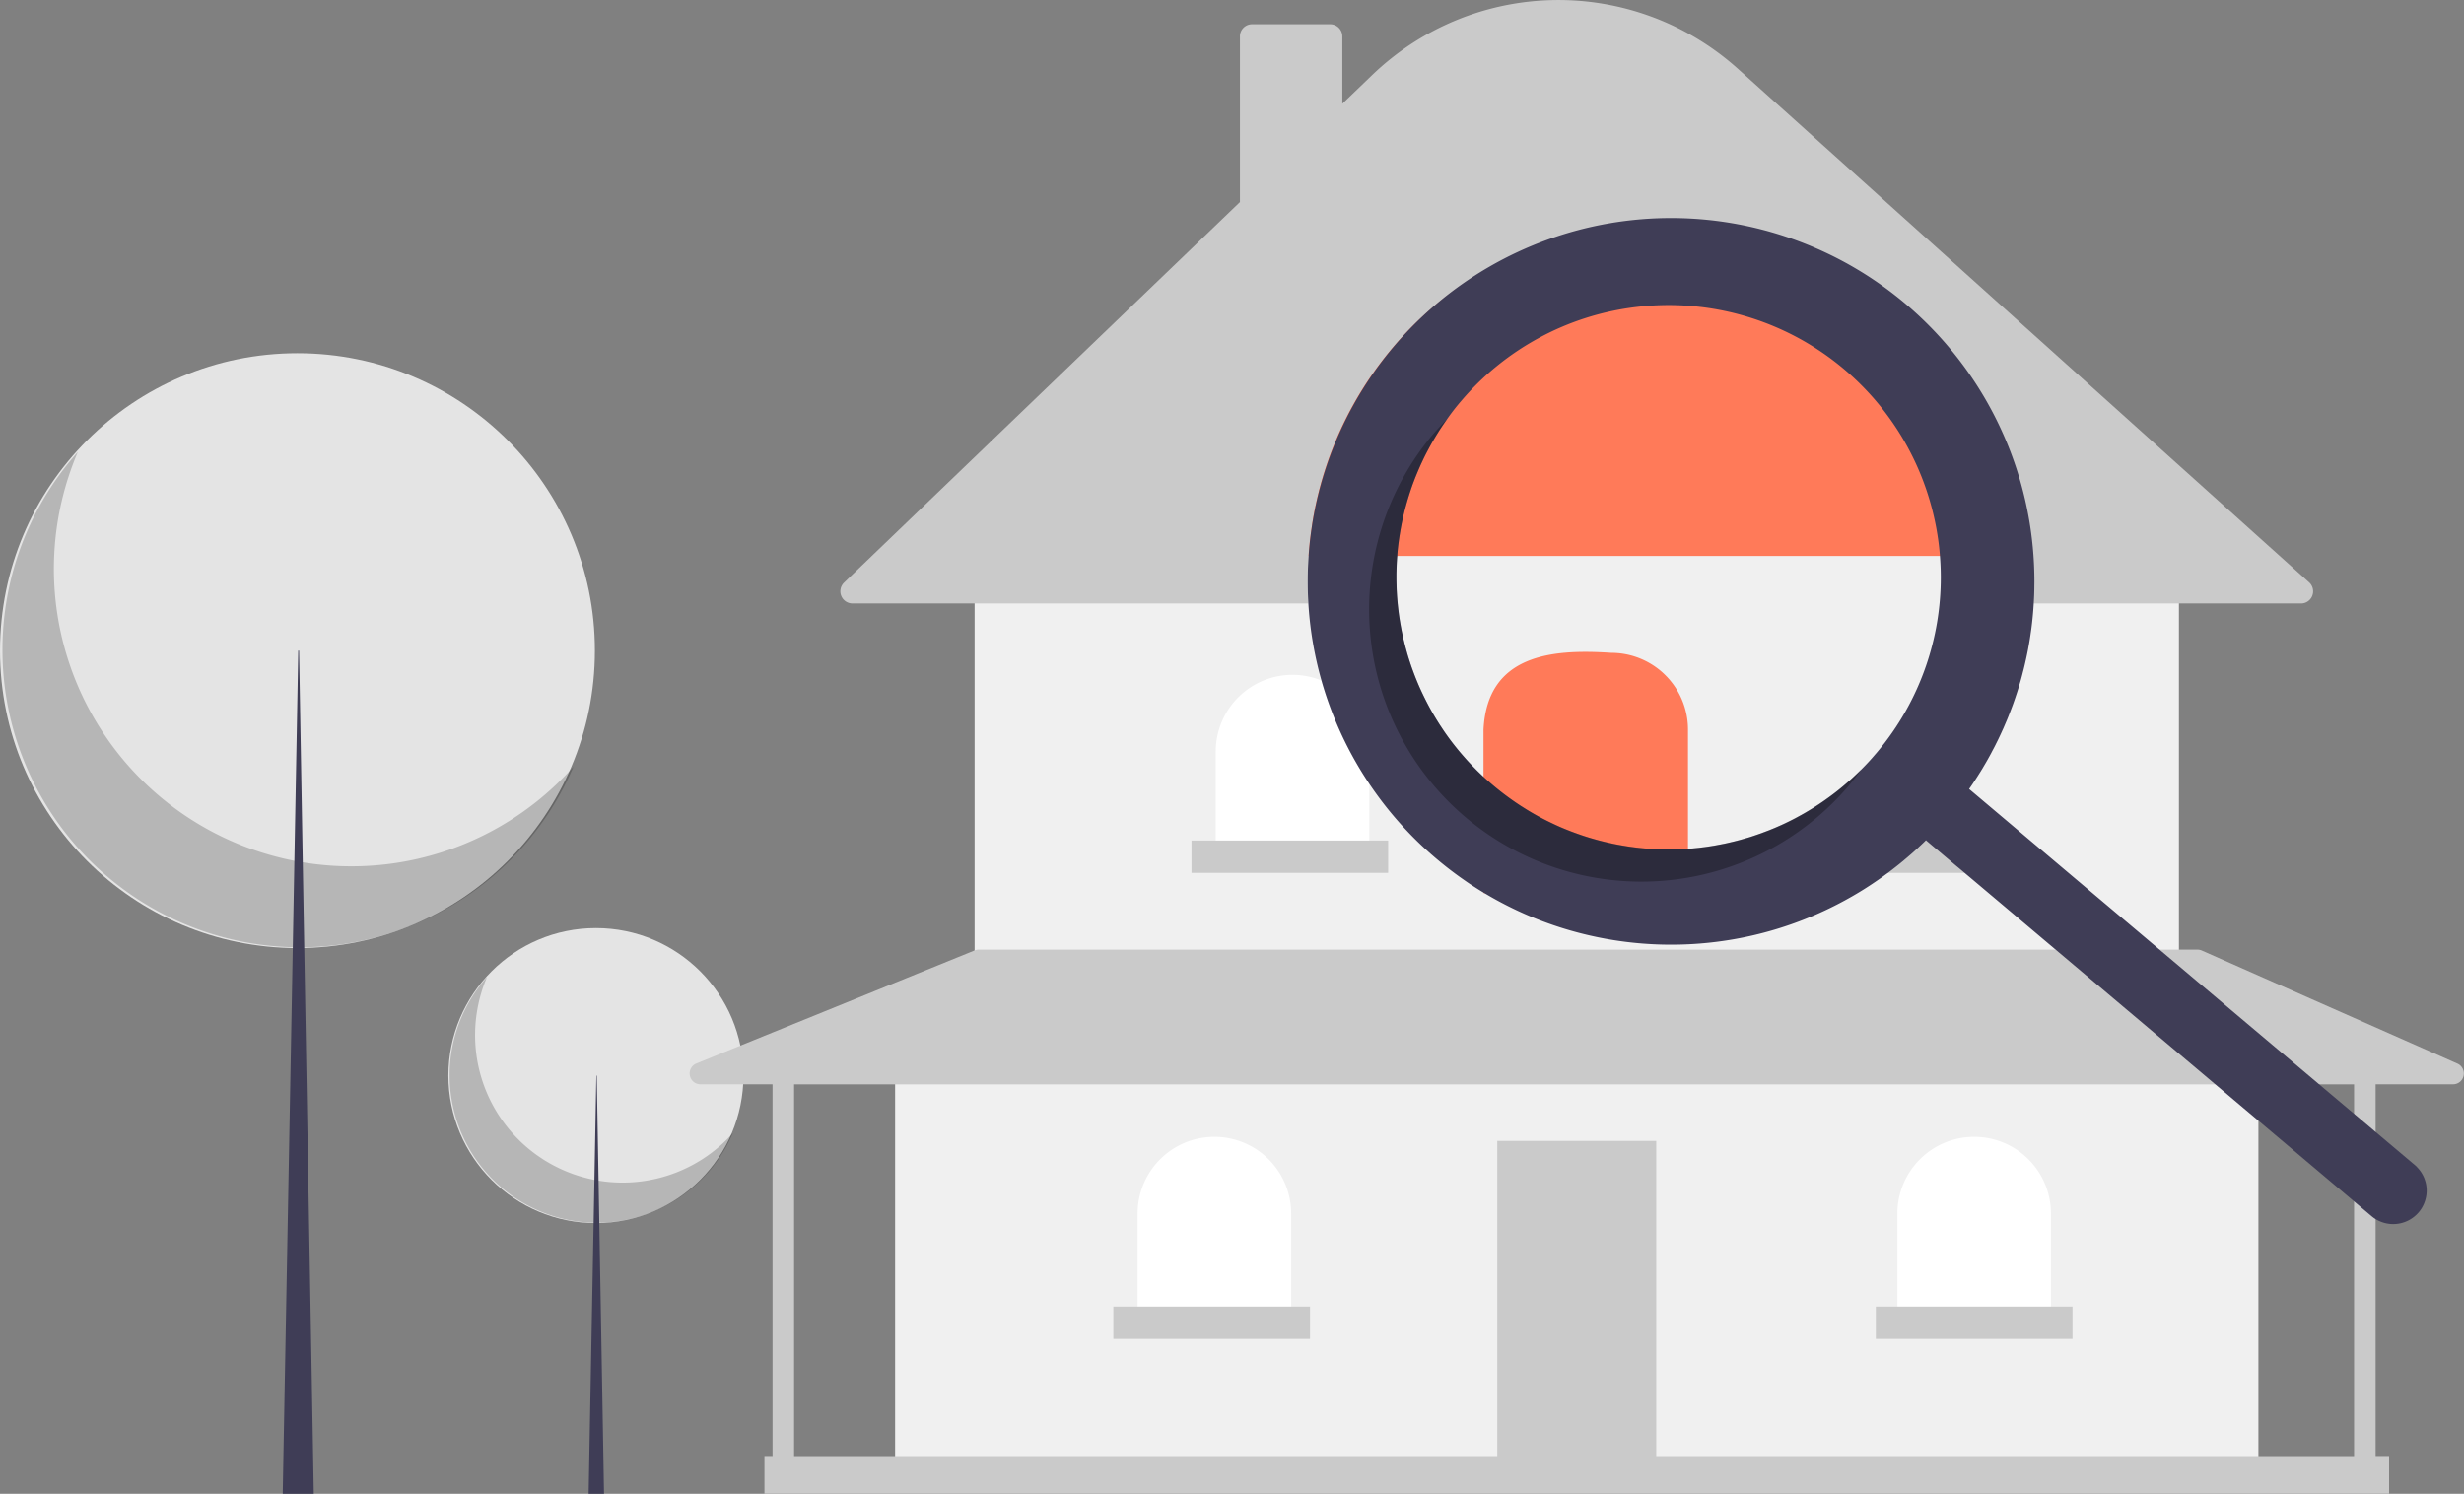<svg xmlns="http://www.w3.org/2000/svg" width="227.996" height="138.238" viewBox="0 0 227.996 138.238"><rect x="0" y="0" width="227.996" height="138.238" fill="#808080" stroke="none"/><g id="undraw_House_searching_re_stk8" transform="translate(-20.68)"><circle id="楕円形_67" data-name="楕円形 67" cx="13.65" cy="13.65" r="13.65" transform="translate(62.17 85.887)" fill="#e4e4e4"/><path id="パス_692" data-name="パス 692" d="M352.831 519.474a13.651 13.651 0 0022.746 14.447 13.652 13.652 0 11-22.746-14.447z" transform="translate(-287.09 -429.055)" opacity=".2" style="isolation:isolate"/><path id="パス_693" data-name="パス 693" d="M246.69 325.819h.037l.675 38.7h-1.425z" transform="translate(-170.831 -226.282)" fill="#3f3d56"/><circle id="楕円形_68" data-name="楕円形 68" cx="27.522" cy="27.522" r="27.522" transform="translate(20.681 32.688)" fill="#e4e4e4"/><path id="パス_694" data-name="パス 694" d="M220.909 360.416a27.524 27.524 0 0045.859 29.128 27.524 27.524 0 11-45.859-29.128z" transform="translate(-193.028 -318.588)" opacity=".2" style="isolation:isolate"/><path id="パス_695" data-name="パス 695" d="M154.763 197.087h.076l1.361 78.028h-2.873z" transform="translate(-106.486 -136.877)" fill="#3f3d56"/><rect id="長方形_1771" data-name="長方形 1771" width="126.147" height="37.395" transform="translate(103.506 97.851)" fill="#f0f0f0"/><rect id="長方形_1772" data-name="長方形 1772" width="14.709" height="29.667" transform="translate(159.225 105.58)" fill="#cacaca"/><rect id="長方形_1773" data-name="長方形 1773" width="111.438" height="34.404" transform="translate(110.86 53.725)" fill="#f0f0f0"/><path id="パス_696" data-name="パス 696" d="M602.884 279.344H468.85a1.122 1.122 0 01-.777-1.931L504.7 242.2v-15.334a1.123 1.123 0 011.122-1.122h7.23a1.123 1.123 0 011.122 1.122v6.234l2.767-2.66a24.859 24.859 0 0133.849-.563l52.84 47.513a1.122 1.122 0 01-.75 1.956z" transform="translate(-369.288 -223.5)" fill="#cacaca"/><path id="パス_697" data-name="パス 697" d="M443.024 204.421a7.105 7.105 0 017.105 7.105v9.6h-14.21v-9.6a7.105 7.105 0 017.105-7.105z" transform="translate(-302.746 -141.97)" fill="#fff"/><path id="パス_698" data-name="パス 698" d="M529.117 204.829a7.105 7.105 0 017.105 7.105v9.6h-14.21v-9.6a7.105 7.105 0 017.105-7.105z" transform="translate(-362.538 -142.254)" fill="#fff"/><path id="パス_699" data-name="パス 699" d="M615.211 205.237a7.105 7.105 0 017.105 7.105v9.6h-14.21v-9.6a7.105 7.105 0 017.105-7.105z" transform="translate(-422.33 -142.537)" fill="#fff"/><path id="パス_700" data-name="パス 700" d="M649.485 344.373a7.105 7.105 0 017.105 7.105v9.6h-14.21v-9.6a7.105 7.105 0 017.105-7.105z" transform="translate(-446.133 -239.168)" fill="#fff"/><path id="パス_701" data-name="パス 701" d="M419.359 344.373a7.105 7.105 0 017.105 7.105v9.6h-14.21v-9.6a7.105 7.105 0 017.105-7.105z" transform="translate(-286.311 -239.168)" fill="#fff"/><path id="パス_702" data-name="パス 702" d="M585.639 521.714l-23.664-10.471a1 1 0 00-.4-.085H448.794a1 1 0 00-.376.073L422.66 521.7a1 1 0 00.376 1.921h6.683v34.4h-.748v3.49H579.3v-3.49h-1.246v-34.4h7.181a1 1 0 00.4-1.909zm-9.579 36.313H431.713v-34.4H576.06z" transform="translate(-337.556 -423.279)" fill="#cacaca"/><rect id="長方形_1774" data-name="長方形 1774" width="18.199" height="2.992" transform="translate(130.929 77.782)" fill="#cacaca"/><rect id="長方形_1775" data-name="長方形 1775" width="18.199" height="2.992" transform="translate(157.604 77.782)" fill="#cacaca"/><rect id="長方形_1776" data-name="長方形 1776" width="18.199" height="2.992" transform="translate(184.28 77.782)" fill="#cacaca"/><rect id="長方形_1777" data-name="長方形 1777" width="18.199" height="2.992" transform="translate(194.252 120.912)" fill="#cacaca"/><rect id="長方形_1778" data-name="長方形 1778" width="18.199" height="2.992" transform="translate(123.699 120.912)" fill="#cacaca"/><path id="パス_704" data-name="パス 704" d="M675.285 387.255c0 .2 0 .394-.006.59 0 .235-.009.467-.018.7-.009.2-.018.406-.031.608a32.817 32.817 0 01-.363 3.381q-.073.477-.165.953c-.031.159-.061.318-.095.477-.064.315-.134.632-.208.947l-.018.076c-.037.156-.073.309-.113.464-.012.046-.021.089-.037.134a43.25 43.25 0 01-.22.831c-.073.251-.147.5-.223.748a.785.785 0 00-.024.079c-.147.474-.3.941-.474 1.405a36.76 36.76 0 01-.571 1.466c-.1.241-.2.47-.3.7-.024.055-.049.11-.076.165-.107.241-.217.477-.33.712 0 0 0 .009-.006.012-.089.189-.183.379-.278.565a.023.023 0 01-.006.015 18.88 18.88 0 01-.284.547l-.156.3-.018.034c-.2.364-.4.724-.611 1.081l-.137.235a7.424 7.424 0 01-.144.235q-.046.082-.1.165c-.064.1-.128.211-.2.315l-.04.064-.348.538c-.144.217-.29.431-.44.645l-3.318 5.31-.144-.119-.04-.037-.131-.11-.36-.305c-.11.107-.217.214-.327.318-.043.043-.089.082-.131.125l-.1.092a31.991 31.991 0 01-21.379 9.089h-.009a34.918 34.918 0 01-17.423-4.112 5.241 5.241 0 01-.351-.193 32.49 32.49 0 01-2.047-1.207s-.006 0-.009-.006q-1.164-.825-2.273-1.76a33.583 33.583 0 01-11.891-27.427c.009-.2.021-.406.037-.611q.073-1.109.226-2.209c.028-.2.058-.409.089-.611h65.31q.192 1.4.266 2.82c.029.59.045 1.177.045 1.766z" transform="translate(-467.586 -334.044)" fill="#f0f0f0"/><path id="パス_705" data-name="パス 705" d="M675.161 318.763a33.022 33.022 0 00-65.31 0c-.031.2-.061.406-.089.611q-.151 1.1-.226 2.209h65.89q-.073-1.416-.265-2.82z" transform="translate(-467.774 -270.137)" fill="#ff7a59"/><path id="パス_706" data-name="パス 706" d="M681.443 443.289h-18.922v-15.137c.349-6.917 6.261-7.476 11.817-7.1a7.1 7.1 0 017.105 7.105z" transform="translate(-504.572 -360.637)" fill="#ff7a59"/><path id="パス_707" data-name="パス 707" d="M625.534 341.253h.006zm-7.61-23.264c-.012.076-.027.153-.04.229.012-.076.028-.153.043-.229zm-.379 2.82c-.009.116-.018.232-.024.348q.009-.174.028-.348a.45.45 0 010-.064c-.001.021-.001.042-.004.064zm7.989 20.447h.006l-.006-.006zm-7.61-23.267c-.012.076-.027.153-.04.229.012-.076.028-.153.043-.229zm-.4 3.168q.009-.174.028-.348a.451.451 0 010-.064c0 .021 0 .043-.006.064-.01.116-.019.232-.025.348zm94.381 56.2a2.071 2.071 0 00-.189-.177l-15.135-12.77-.391-.33-1.488-1.256-.373-.315-2.12-1.79-.58-.489-1.2-1.014-.614-.519-5.792-4.885-3.321-2.8-.446-.376-9.785-8.258c.15-.214.3-.428.44-.645l.348-.538.04-.064c.067-.1.131-.211.2-.315q.055-.083.1-.165c.049-.076.1-.156.144-.235s.092-.156.137-.235c.214-.357.416-.718.611-1.081l.018-.034.156-.3c.1-.18.193-.364.284-.547a.023.023 0 00.006-.015c.095-.186.189-.376.278-.565 0 0 0-.009.006-.012.113-.235.223-.47.33-.712.027-.055.052-.11.076-.165l.3-.7c.1-.233.2-.486.293-.73s.189-.492.278-.736q.252-.7.474-1.405a.785.785 0 01.024-.079c.076-.25.15-.5.223-.748a21.626 21.626 0 00.22-.831c.015-.046.024-.089.037-.134.04-.156.076-.309.113-.464l.018-.076c.073-.315.144-.632.208-.947.034-.159.064-.318.095-.477.058-.318.116-.635.165-.953.024-.15.046-.3.067-.449a21.452 21.452 0 00.122-.91c.079-.675.137-1.347.174-2.022.012-.2.021-.4.031-.608.009-.235.015-.467.018-.7 0-.2.006-.394.006-.59 0-.59-.015-1.176-.046-1.766q-.073-1.416-.266-2.82a33.621 33.621 0 00-66.532-.611c-.03.2-.061.406-.089.611q-.151 1.1-.226 2.209c-.015.2-.027.406-.037.611a33.583 33.583 0 0011.893 27.431q1.109.935 2.273 1.76s.006 0 .009.006c.26.183.519.364.782.541.419.275.84.544 1.265.8.034.018.067.04.1.058.367.22.736.431 1.106.635a33.042 33.042 0 004.274 1.967 33.722 33.722 0 0013.512 2.12h.009a33.532 33.532 0 0015.247-4.512 31.17 31.17 0 001.992-1.256c.162-.11.327-.223.486-.336.2-.138.391-.281.587-.425h.006a.447.447 0 01.046-.034c.131-.1.266-.2.394-.3.034-.024.067-.049.1-.076a.148.148 0 00.024-.021c.076-.055.15-.116.226-.174s.15-.119.226-.18a.288.288 0 00.037-.028c.086-.07.171-.137.257-.208l.257-.214.254-.214c.086-.073.15-.125.223-.192.024-.018.046-.04.07-.061a.218.218 0 01.031-.024c.1-.086.2-.174.3-.263l.07-.064c.15-.134.3-.269.446-.409l.1-.095.1-.092c.043-.043.089-.082.131-.125.11-.1.217-.211.327-.318l.36.306.131.11.04.037.144.119 2.132 1.8.046.04.037.027.241.2.483.409.483.406.07.058 2.245 1.894.312.263 2.166 1.827 11.212 9.461.391.33 15.345 12.947 3.935 3.321 1.463 1.234a3.1 3.1 0 004.366-.367 3.009 3.009 0 00.516-.868 3.083 3.083 0 00-.693-3.319zm-88.494-70.818a25.187 25.187 0 0143.977 11.45c.04.2.076.406.11.611.125.73.217 1.469.272 2.209.015.2.031.406.04.611.027.458.04.92.04 1.378a25.077 25.077 0 01-1.363 8.169 25.053 25.053 0 01-4.573 8.059c-.043.049-.086.1-.131.15-.4.477-.828.935-1.265 1.372l-.009.012c-.15.15-.3.3-.455.443-.312.3-.629.59-.953.865q-.729.637-1.494 1.194c-.171.125-.342.247-.516.37s-.345.238-.519.354c-.348.232-.7.455-1.06.666-.177.107-.36.211-.541.312s-.364.2-.547.3-.367.192-.553.284c-.37.186-.742.36-1.121.522q-.284.128-.568.238c-.119.049-.235.1-.354.141a1.159 1.159 0 01-.144.055q-.1.041-.192.073a.557.557 0 01-.064.024c-.131.052-.26.1-.394.144-.193.07-.385.134-.581.2s-.388.125-.583.18-.394.116-.59.168-.394.107-.593.153l-.635.15c-.186.043-.37.079-.556.113s-.351.067-.525.1c-.244.043-.489.082-.736.116-.135.021-.266.04-.4.052a3.668 3.668 0 01-.168.021 10.21 10.21 0 01-.51.058c-.046 0-.089.009-.131.012-.186.018-.376.034-.562.049-.4.028-.8.046-1.2.055-.2 0-.406.006-.608.006s-.4 0-.6-.009 0 0-.006 0h-.006a.052.052 0 01-.031 0 6.72 6.72 0 01-.428-.015c-.1 0-.211-.006-.318-.015q-.215-.009-.431-.027c-.046 0-.092-.006-.137-.009a.453.453 0 01-.064-.006c-.147-.012-.3-.024-.443-.04-.073-.006-.15-.012-.223-.021a23.744 23.744 0 01-.666-.082c-.251-.031-.5-.067-.748-.113-.116-.015-.229-.037-.342-.058q-.224-.037-.449-.082c-.156-.031-.312-.061-.468-.1a13.683 13.683 0 01-.559-.129 19.046 19.046 0 01-.953-.251c-.2-.055-.4-.113-.593-.174a17.426 17.426 0 01-.8-.266c-.1-.034-.2-.07-.309-.11l-.309-.113a9.268 9.268 0 01-.281-.107c-.153-.058-.3-.119-.452-.18a17.167 17.167 0 01-.913-.4c-.171-.082-.342-.162-.51-.244q-.994-.481-1.958-1.069c-.159-.095-.318-.2-.477-.3-.2-.122-.391-.251-.583-.379a28.656 28.656 0 01-1.173-.843 26.126 26.126 0 01-1.464-1.2c-.064-.055-.128-.113-.193-.171s-.147-.131-.217-.2l-.006-.006c-.107-.095-.214-.2-.318-.3-.162-.153-.321-.309-.474-.467s-.312-.318-.461-.477-.3-.321-.443-.486-.29-.327-.431-.495-.272-.324-.4-.486q-.467-.577-.892-1.176c-.131-.183-.257-.367-.379-.553s-.257-.382-.376-.574-.244-.388-.36-.587a.065.065 0 00-.012-.018c-.229-.388-.449-.779-.654-1.176s-.409-.811-.6-1.222a24.973 24.973 0 01-.767-1.882c-.076-.2-.147-.409-.217-.617a.151.151 0 00-.012-.04 20.664 20.664 0 01-.382-1.274c0-.006 0-.012-.006-.018a15.537 15.537 0 01-.162-.635 10.655 10.655 0 01-.131-.562c-.046-.211-.092-.422-.131-.635-.021-.11-.043-.22-.061-.33a8.99 8.99 0 01-.049-.278l-.046-.281q-.046-.28-.082-.559a30.075 30.075 0 01-.152-1.463c-.015-.18-.024-.364-.034-.547a14.327 14.327 0 01-.021-.5.043.043 0 010-.028v-.018c0-.067-.006-.134-.006-.2q-.009-.3-.009-.6c0-.18 0-.357.006-.538q.009-.376.027-.752c0-.055.006-.107.009-.162l.009-.162q.009-.174.028-.348a.45.45 0 010-.064 21.019 21.019 0 01.123-1.185c.018-.131.034-.263.055-.394.012-.092.027-.186.043-.281s.028-.189.046-.284c.021-.125.043-.254.067-.382.012-.076.028-.153.043-.229q.087-.458.192-.917a26.704 26.704 0 01.657-2.307c.1-.309.208-.614.327-.917.055-.15.113-.3.177-.452.122-.3.251-.6.382-.9.067-.15.134-.3.208-.449.138-.3.281-.593.437-.883s.312-.587.477-.874.336-.574.516-.858c.083-.141.174-.284.269-.422.183-.281.376-.562.571-.837.387-.561.812-1.108 1.261-1.639zm-5.863 14.27c-.009.116-.018.232-.024.348q.009-.174.028-.348a.451.451 0 010-.064c-.004.021-.004.042-.007.064zm.379-2.82c-.012.076-.027.153-.04.229.012-.076.028-.153.043-.229zm7.61 23.264h.006z" transform="translate(-467.586 -269.363)" fill="#3f3d56"/><path id="パス_708" data-name="パス 708" d="M639.006 384.4a25.19 25.19 0 01-4.274-33.862q-.722.727-1.4 1.524a25.189 25.189 0 0038.5 32.488q.673-.8 1.267-1.633a25.19 25.19 0 01-34.093 1.483z" transform="translate(-480.178 -311.729)" opacity=".3" style="isolation:isolate"/></g></svg>